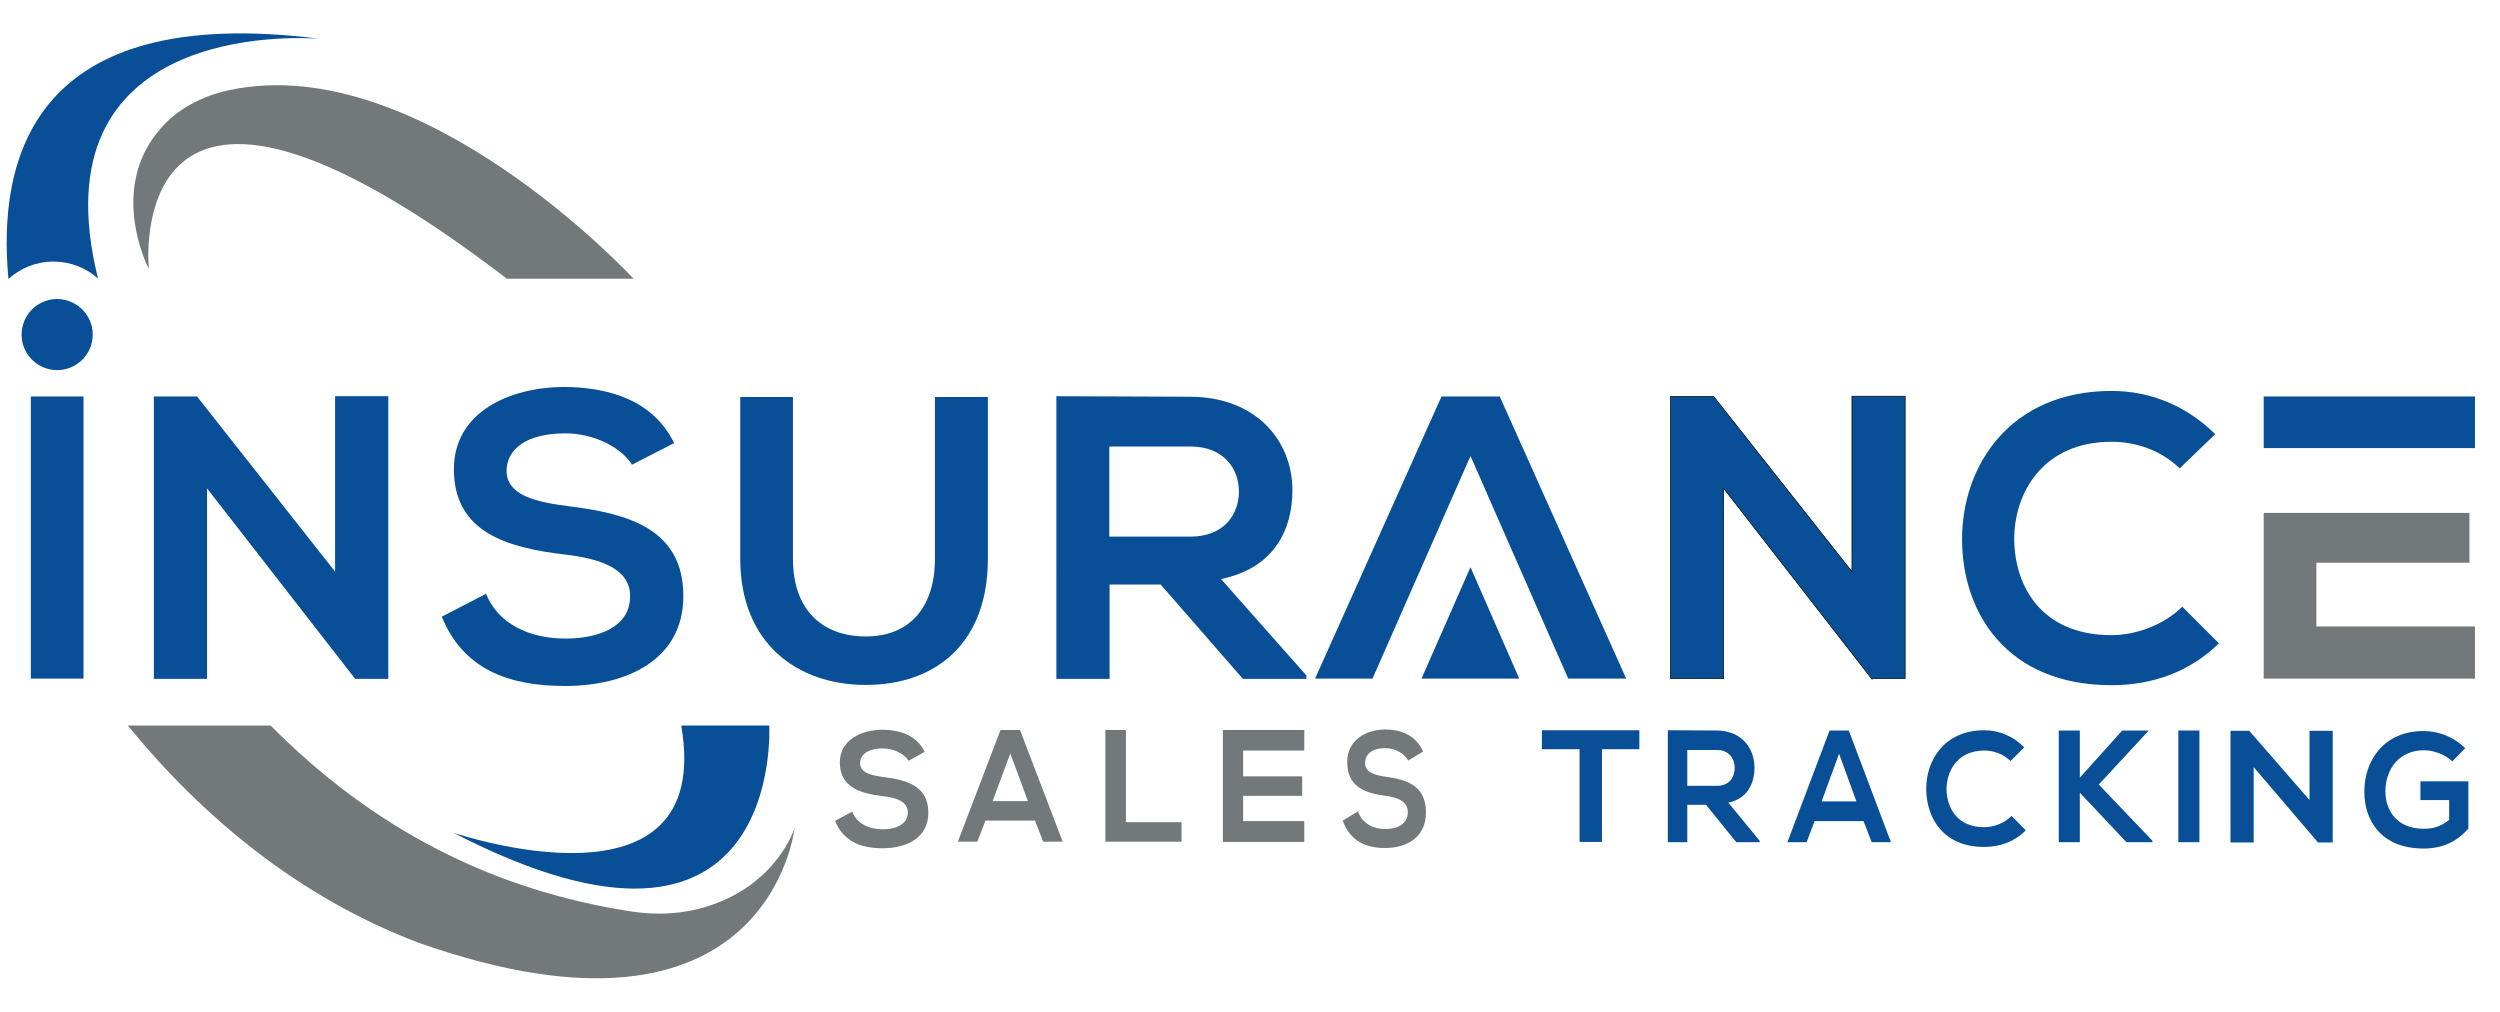 <?xml version="1.0" encoding="utf-8"?>
<!-- Generator: Adobe Illustrator 19.0.0, SVG Export Plug-In . SVG Version: 6.00 Build 0)  -->
<svg version="1.1" id="Layer_1" xmlns="http://www.w3.org/2000/svg" xmlns:xlink="http://www.w3.org/1999/xlink" x="0px" y="0px"
	 viewBox="0 0 949 384" style="enable-background:new 0 0 949 384;" xml:space="preserve">
<style type="text/css">
	.st0{clip-path:url(#SVGID_2_);fill:#73787B;}
	.st1{clip-path:url(#SVGID_2_);fill:#084F98;}
	.st2{clip-path:url(#SVGID_2_);fill:#084F98;stroke:#000000;stroke-width:0.25;stroke-miterlimit:10;}
</style>
<g>
	<defs>
		<rect id="SVGID_1_" x="-129" y="-208" width="1200" height="800"/>
	</defs>
	<clipPath id="SVGID_2_">
		<use xlink:href="#SVGID_1_"  style="overflow:visible;"/>
	</clipPath>
	<path class="st0" d="M344.9,288.8c-1.4-2.4-5.3-4.7-9.8-4.7c-5.8,0-8.6,2.5-8.6,5.6c0,3.7,4.3,4.7,9.2,5.3
		c8.6,1.1,16.7,3.4,16.7,13.5c0,9.5-8.1,13.5-17.4,13.5c-8.4,0-14.9-2.7-18-10.4l6.5-3.5c1.8,4.7,6.6,6.7,11.6,6.7
		c4.9,0,9.5-1.8,9.5-6.4c0-4-4.1-5.6-9.6-6.2c-8.4-1-16.2-3.3-16.2-12.8c0-8.7,8.4-12.3,16-12.4c6.4,0,13.1,1.9,16.2,8.4
		L344.9,288.8z"/>
	<path class="st0" d="M392.9,311.5h-18.8l-3.1,8h-7.4l16.2-42.4h7.4l16.2,42.4H396L392.9,311.5z M383.5,286l-6.7,18.1h13.4
		L383.5,286z"/>
	<polygon class="st0" points="427.4,277.1 427.4,312.1 448.5,312.1 448.5,319.5 419.6,319.5 419.6,277.1 	"/>
	<polygon class="st0" points="495.1,319.6 464.2,319.6 464.2,277.1 495.1,277.1 495.1,284.9 471.9,284.9 471.9,294.7 494.3,294.7 
		494.3,302.1 471.9,302.1 471.9,311.7 495.1,311.7 	"/>
	<path class="st0" d="M534.6,288.7c-1.3-2.4-4.7-4.7-8.8-4.7c-5.2,0-7.6,2.5-7.6,5.6c0,3.7,3.8,4.7,8.2,5.3
		c7.7,1.1,14.9,3.4,14.9,13.5c0,9.5-7.3,13.5-15.5,13.5c-7.5,0-13.3-2.7-16.1-10.4l5.8-3.5c1.6,4.7,5.9,6.7,10.4,6.7
		c4.4,0,8.5-1.8,8.5-6.4c0-4-3.6-5.6-8.5-6.2c-7.5-1-14.5-3.3-14.5-12.8c0-8.7,7.5-12.3,14.3-12.4c5.7,0,11.7,1.9,14.5,8.4
		L534.6,288.7z"/>
	<polygon class="st1" points="599.6,284.4 585.3,284.4 585.3,277.2 622.3,277.2 622.3,284.4 608.1,284.4 608.1,319.6 599.6,319.6 	
		"/>
	<path class="st1" d="M667.9,319.7h-8.8l-11.5-14.2h-7.1v14.2h-7.4v-42.5c6.2,0,12.5,0.1,18.7,0.1c9.3,0.1,14.2,6.7,14.2,14.1
		c0,5.8-2.5,11.7-9.9,13.3l11.9,14.5V319.7z M640.5,284.7v13.6h11.3c4.7,0,6.7-3.4,6.7-6.8c0-3.4-2.1-6.8-6.7-6.8H640.5z"/>
	<path class="st1" d="M707.4,311.7h-18.6l-3,8h-7.3l16-42.4h7.3l16,42.4h-7.3L707.4,311.7z M698.1,286.1l-6.6,18.1h13.2L698.1,286.1
		z"/>
	<path class="st1" d="M769,315.2c-4.3,4.3-9.8,6.3-15.8,6.3c-15.4,0-21.9-10.8-22-21.9c-0.1-11.1,7-22.4,22-22.4
		c5.6,0,11,2.2,15.2,6.5l-5.2,5.2c-2.7-2.7-6.4-4-10-4c-10,0-14.3,7.6-14.3,14.7c0.1,7,4,14.4,14.3,14.4c3.6,0,7.7-1.5,10.4-4.3
		L769,315.2z"/>
	<polygon class="st1" points="815.5,277.5 796.7,297.8 817.1,319.2 817.1,319.7 807.2,319.7 789.5,300.9 789.5,319.7 781.5,319.7 
		781.5,277.3 789.5,277.3 789.5,295.2 805.6,277.3 815.5,277.3 	"/>
	<rect x="826.9" y="277.3" class="st1" width="8" height="42.4"/>
	<polygon class="st1" points="876.7,277.4 885.5,277.4 885.5,319.8 880,319.8 880,319.9 855.5,291.2 855.5,319.8 846.7,319.8 
		846.7,277.4 853.8,277.4 876.7,303.7 	"/>
	<path class="st1" d="M930.9,289c-2.9-2.7-7.1-4.2-10.8-4.2c-9.1,0-14.6,6.9-14.6,15.6c0,7,4.1,14.2,14.6,14.2
		c3.3,0,6.3-0.7,9.6-3.4v-7.5h-10.9v-7.1h18.2v17.9c-4.2,4.8-9.5,7.6-17,7.6c-16,0-22.5-10.5-22.5-21.6c0-11.9,7.5-23,22.5-23
		c5.7,0,11.4,2.2,15.8,6.5L930.9,289z"/>
	<path class="st1" d="M35.2,127c0,7.4-6,13.5-13.5,13.5c-7.4,0-13.5-6-13.5-13.5c0-7.4,6-13.5,13.5-13.5
		C29.2,113.6,35.2,119.6,35.2,127"/>
	<rect x="11.7" y="150.5" class="st1" width="20" height="107.1"/>
	<polygon class="st1" points="127.2,150.4 147.4,150.4 147.4,257.7 134.9,257.7 134.9,257.8 78.6,185.4 78.6,257.7 58.4,257.7 
		58.4,150.5 74.8,150.5 127.2,217 	"/>
	<path class="st1" d="M239.9,176.4c-3.7-6.1-13.8-11.9-25.4-11.9c-15,0-22.2,6.3-22.2,14.2c0,9.3,11,11.9,23.9,13.5
		c22.3,2.8,43.2,8.6,43.2,34.1c0,23.9-21.1,34.1-45,34.1c-21.9,0-38.7-6.7-46.7-26.3l16.8-8.7c4.7,11.8,17.1,17,30.1,17
		c12.7,0,24.6-4.4,24.6-16.1c0-10.1-10.6-14.2-24.8-15.8c-21.9-2.6-42.1-8.4-42.1-32.4c0-22,21.7-31.1,41.5-31.2
		c16.7,0,34,4.7,42.1,21.3L239.9,176.4z"/>
	<path class="st1" d="M375,150.7v61.4c0,31.7-19.4,47.9-46.4,47.9c-25.7,0-47.6-15.6-47.6-47.9v-61.4h20v61.4
		c0,19.3,11,29.5,27.7,29.5s26.2-11.2,26.2-29.5v-61.4H375z"/>
	<path class="st1" d="M495.8,257.7h-24l-31.2-35.8h-19.4v35.8h-20.2V150.4c17,0,34,0.2,51,0.2c25.2,0.2,38.6,17,38.6,35.5
		c0,14.7-6.7,29.5-27.1,33.7l32.4,36.6V257.7z M421.1,169.4v34.3h30.8c12.9,0,18.4-8.6,18.4-17.1c0-8.6-5.7-17.1-18.4-17.1H421.1z"
		/>
	<polygon class="st1" points="569.3,150.5 547.2,150.5 499.2,257.6 521,257.6 558.2,173.1 595.3,257.6 617.3,257.6 	"/>
	<polygon class="st2" points="703,150.4 703,217 650.5,150.5 634.1,150.5 634.1,257.6 654.3,257.6 654.3,185.4 710.6,257.8 
		710.6,257.6 723.2,257.6 723.2,150.4 	"/>
	<path class="st1" d="M828.4,230.3c-7.1,7-17.6,10.8-26.9,10.8c-26.5,0-36.7-18.5-36.9-36.2c-0.1-17.9,11-37.2,36.9-37.2
		c9.3,0,18.8,3.2,25.9,10.1l13.5-13c-11.1-10.9-24.8-16.4-39.3-16.4c-38.7,0-56.9,28.5-56.8,56.5c0.1,27.8,17,55.2,56.8,55.2
		c15.5,0,29.7-5.1,40.7-15.9L828.4,230.3z"/>
	<rect x="859.3" y="150.5" class="st1" width="80.2" height="19.6"/>
	<polygon class="st0" points="879.3,213.6 937.4,213.6 937.4,194.7 859.3,194.7 859.3,257.6 939.5,257.6 939.5,237.8 879.3,237.8 	
		"/>
	<polygon class="st1" points="576.7,257.6 558.2,215.3 539.6,257.6 	"/>
	<path class="st0" d="M56.5,102.1c0,0-11.3-109.1,135.9,3.7h48.1c0,0-80.4-87.1-153.4-71.6c-10.2,2.2-19.7,7-26.4,14.9
		C40.8,72.2,56.5,102.1,56.5,102.1"/>
	<path class="st1" d="M121.1,14.7c-8.6-0.6-107.9-6-83.9,91c-4.5-4-10.4-6.4-16.9-6.4c-6.6,0-12.6,2.5-17.1,6.6H3.2
		C-1,60.6,12,0.9,121.1,14.7"/>
	<path class="st0" d="M301.6,314.4c0,0-9.6,90.3-142.6,43.5c-45.9-17.4-82.4-48.1-110.5-82.5h54.2c39.4,39.7,84.8,62.6,137,70.6
		c9.7,1.5,19.7,1,29-2C295.1,335.6,301.6,314.4,301.6,314.4"/>
	<path class="st1" d="M258.6,275.4h33.4c0,0,6.1,105.9-119.9,40.7C172.2,316.1,271.5,350.1,258.6,275.4"/>
</g>
</svg>
